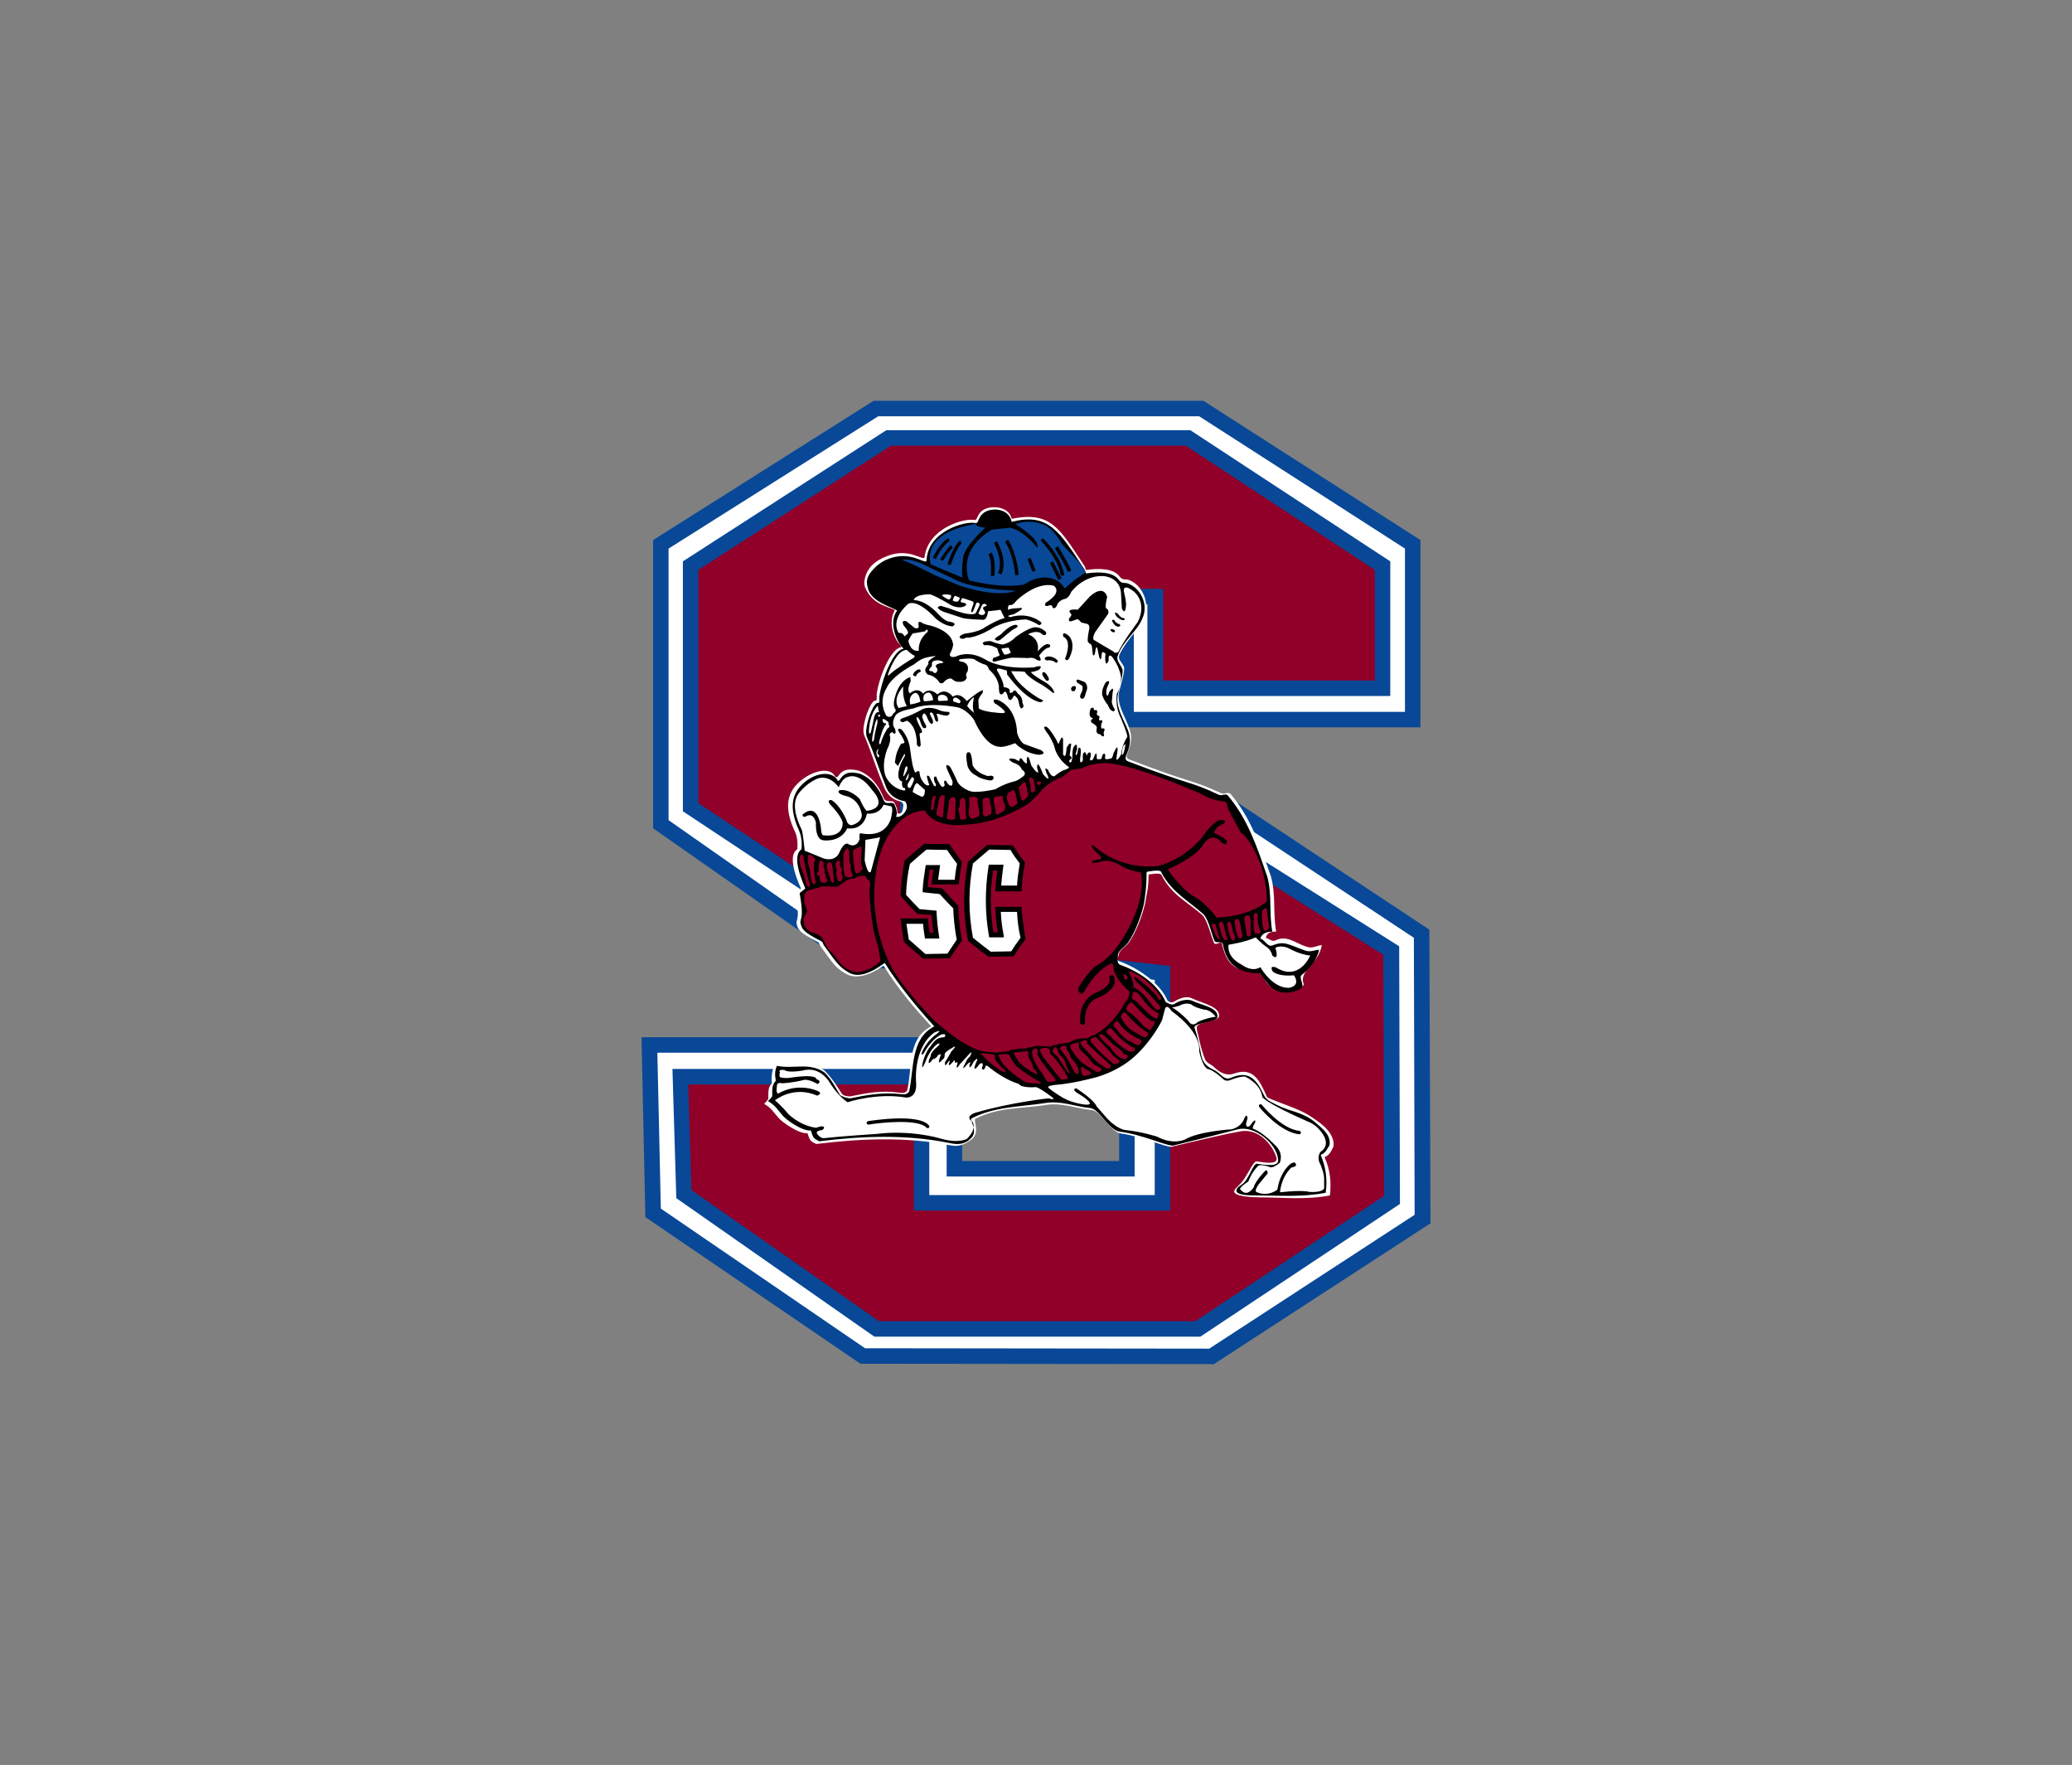 <?xml version="1.0" encoding="UTF-8"?>
<svg id="Layer_1" data-name="Layer 1" xmlns="http://www.w3.org/2000/svg" viewBox="0 0 1280 1090">
  <rect x="0" y="0" width="1280" height="1090" fill="#808080" stroke="none"/>
  <polygon points="531.527 842.226 749.907 842.465 883.706 755.495 882.989 574.149 762.809 494.586 560.915 477.145 560.915 361.504 690.891 361.504 690.891 449.19 877.494 449.19 877.494 333.549 743.456 247.535 539.65 247.535 403.462 333.549 403.462 511.55 525.076 596.608 691.369 608.316 691.369 717.028 594.365 717.028 594.365 640.571 396.294 640.571 398.683 751.672 531.527 842.226" style="fill: #084897; stroke-width: 0px;"/>
  <path d="M528.421,587.29l-115.402-80.757v-167.727l129.499-81.713h198.31l127.109,81.713v100.827h-167.488v-66.422h8.363v56.626h150.046v-83.147l-123.525-80.996h-187.797l-125.676,80.996v154.347l127.587,84.58,62.838,7.407-83.864-5.734ZM873.432,579.167l-114.924-75.979-192.814-16.247v7.168l184.452,18.159,114.207,72.156.478,159.126-123.287,81.952h-201.416l-122.331-85.536-2.389-79.802h158.648v77.89h139.295v-132.844l-12.424-1.434v122.809h-116.119v-76.457h-178.718l2.15,96.288,126.154,86.253,212.645.239,126.87-82.669-.478-171.072Z" style="fill: #fff; stroke-width: 0px;"/>
  <polygon points="542.995 815.944 738.438 815.944 855.035 738.531 854.557 589.679 745.845 520.868 555.898 502.949 558.048 363.654 718.607 363.654 718.607 420.28 849.3 420.28 849.3 351.947 732.465 275.251 550.402 275.251 431.416 351.947 431.416 496.02 553.747 577.255 722.908 596.608 722.908 747.61 564.499 747.61 564.499 669.72 425.204 669.72 427.116 734.947 542.995 815.944" style="fill: #900028; stroke-width: 0px;"/>
  <path d="M537.261,350.752c2.389-3.106,5.973-5.495,10.991-7.407,14.097-5.495,22.698,4.062,22.937.478,2.389-17.681,24.132-23.893,30.822-22.698,2.389.478.956-5.973,9.318-7.646,5.495-.956,12.424.956,13.619,6.929,24.132-4.779,29.388,5.495,45.157,29.388.717,1.195.239,2.389,1.434,2.15,6.451-.956,16.247-1.195,20.07,4.062,1.911,2.628,3.584,1.434,5.734,2.15,8.601,3.106,12.902,14.575,9.796,22.22-3.345,8.601-11.23,14.575-15.53,23.893-1.434,3.106,1.673,4.779,2.867,7.885,0,5.256-2.15,10.752-3.345,16.008-.956,7.407,3.823,14.097,6.451,21.503,4.301,11.469-5.018,17.442,0,19.353,40.379,15.53,38.228,12.185,56.626,20.787,2.15.956,3.584-.717,5.734.239,12.902,15.052,18.636,32.733,25.087,50.892,3.345,11.707,1.195,22.459,3.345,34.406-3.345,0-5.495.478-6.451,3.823,3.345,1.195,3.823,2.628,6.451,1.434,7.407-3.584,13.38,3.345,20.787,4.54,3.345,0,5.256-1.434,7.407-1.434-2.15,12.185-14.336,15.769-11.23,23.893.956,2.15-8.84,5.495-14.813,4.062-3.823-.956-6.69-3.106-8.363-5.256-1.673-2.389-2.389-5.018-5.734-5.734-9.318-1.673-17.92-.956-21.503-17.681-.478-2.389-4.062,1.434-5.018-.717-2.15-5.256-3.584-12.663-6.929-16.964-9.796-8.601-19.114-12.424-25.565-25.087-.717-1.434-7.885-.239-7.885,0,0,9.079-1.195,11.469-2.15,17.92-2.15,8.601-5.495,17.203-9.796,23.654-1.911,2.867-5.495,4.301-6.451,7.407,0,2.15-2.15,3.345,0,4.301,11.946,4.301,25.087,13.38,29.866,23.893.717,1.673,3.106,1.911,4.301,1.195,3.345-2.15,7.885-3.584,10.752-2.15,6.451,3.106,18.159,5.256,16.964,11.469-1.195,3.106-12.663,3.106-13.619,6.212-.239,2.15.717,4.301,1.195,6.929.956,4.301,2.15,9.079,3.823,13.141.956,2.389,3.823,3.106,5.495,4.779,3.584,3.345,7.646,5.734,12.424,4.062,11.946-4.301,16.008,4.54,20.309,14.336.478,1.195,11.469,4.54,20.07,8.363,5.973,2.628,9.796,5.734,12.185,7.407,4.301,3.106,9.796,8.601,8.84,15.052-1.195,2.15-2.15,5.256-5.495,6.451,3.345,7.407,4.301,15.052,3.345,23.654-15.052,2.867-28.91,1.195-43.007,1.195-4.301,0-17.681-.478-16.008-4.301,1.195-2.389,3.106-2.867,5.734-6.69,2.867-4.062,6.212-11.469,7.885-11.23,5.495.717,14.097,2.389,12.185-2.867-2.867-8.363-11.23-17.442-21.742-15.769-8.363,1.434-24.848,5.256-42.768,9.557-3.106.717-17.442-6.212-31.299-8.123-6.69-.956-12.663-14.336-18.397-14.575-9.079-.717-18.636-5.018-29.388-2.867-15.052,2.15-28.193,1.195-42.29,8.363-1.434.717,3.584,8.84-2.867,13.141-5.256,3.584-7.885,4.062-13.141,3.106-26.999-5.256-55.192-4.062-82.191-.717-4.54-1.911-4.062-3.106-5.495-6.69-5.018.717-16.008-6.929-18.159-9.796-2.628-2.867-3.823-5.495-8.601-8.363.956-.956,2.628-2.389,2.628-3.584,0-4.062-.239-6.451,2.15-9.079v-.478c-.478-3.106.239-7.885,1.673-11.469,10.752,2.15,21.026-2.389,30.822,4.062,4.301,4.301,7.407,9.079,10.752,14.336.956,1.195,2.867,1.673,5.018,1.673,10.752-2.15,19.114-3.823,29.866-2.389,2.15.239,4.54.717,5.495-1.434,3.345-13.858-.239-31.777,14.813-39.423-10.035-10.991-20.787-23.415-29.388-37.512-8.84,6.212-17.681,8.84-24.132,4.54-5.973-3.345-8.123-7.407-14.813-16.486-.717-.956-.717-2.15-1.673-2.628-11.23-5.734-11.707-7.407-12.663-9.557-1.911-5.734,2.389-.956-1.195-20.07-.239-.956,3.823-2.628,3.345-3.584-9.796-21.981-2.15-23.415-2.15-24.371.239-3.823,0-7.885-1.911-11.469-5.018-11.23-5.734-20.787,1.673-28.432,7.885-8.123,20.07-11.23,23.415-5.018.239.717,1.434.956,1.911.239,3.345-5.495,8.601-4.54,12.902-3.584,7.646,3.106,12.185,9.079,15.53,17.203,1.195,2.867,5.256.478,6.451,2.628s2.15,4.779,1.673,6.451c3.345.956,3.345-1.673,3.823-4.54.239-.956-.717-2.628-1.673-2.628-5.495-1.195-8.84-5.018-10.513-9.557-5.734-13.858-7.168-20.07-11.946-31.299-.717-1.673-.478-3.823-.478-4.54.717-7.168,5.018-17.92,7.646-16.964.717.239.478-3.345.478-3.823,1.195-9.796,8.362-28.193,15.052-29.149.478,0-.239-1.195-.717-1.673-3.823-3.823-7.407-13.858-3.106-21.265-3.584-2.15-13.858-3.106-18.397-14.097-1.195-2.867,0-8.123,2.867-11.946" style="fill: #fff; stroke-width: 0px;"/>
  <path d="M614.06,314.691c-.682.027-1.359.1-2.016.219-8.363,1.673-6.925,8.602-9.314,8.124-6.69-1.434-29.39,5.016-30.346,22.936,0,3.584-9.077-6.208-23.174-.952-4.779,1.673-8.84,5.014-11.946,9.314-2.628,3.823-1.674,7.17-.719,10.276,3.106,7.407,14.098,10.272,17.682,12.422-5.495,7.407-.477,18.879,3.346,22.941.239.239.954.714.476.714-6.451.956-13.617,19.832-14.812,29.627,0,.478.236,4.061-.481,3.822-2.628-1.195-6.927,9.557-7.644,16.725,0,.717-.241,2.868.476,4.541,5.018,11.23,6.451,17.203,11.946,31.061,1.911,4.54,5.976,7.407,11.232,8.363.956,0,1.672,2.866,1.433,3.822-.239,2.628-3.586,6.691-6.692,5.735,1.195-2.15.004-5.493-.952-7.644-1.195-2.15-5.259.716-6.454-2.151-3.345-8.123-7.405-13.619-14.812-16.725-4.301-.956-9.082-1.911-12.427,3.584-.478.717-1.194,1.193-1.433.476-3.345-6.212-14.572-5.015-22.217,2.87-7.407,7.407-6.693,16.723-1.675,27.952,1.673,3.823,1.914,7.648,1.675,11.47,0,.956-7.411,2.388,2.147,24.132.478.956-3.58,2.628-3.341,3.584,3.345,18.875-.959,14.333.952,19.828.956,2.15,1.436,4.062,12.427,9.557.956.478.954,1.676,1.671,2.632,6.451,8.84,8.839,12.899,14.574,16.244,6.212,4.301,14.339.72,22.941-5.492,8.363,13.619,20.545,28.189,30.58,39.179-14.813,7.646-12.424,26.284-15.53,40.142-1.195,2.15-3.342,1.91-5.492,1.671-10.752-1.195-20.31.482-30.822,2.632-2.15,0-5.498-1.196-6.454-2.151-3.106-5.256-5.256-9.559-9.557-13.86-9.557-6.451-18.872-1.91-29.386-4.06-1.434,3.584-1.196,5.732-.719,8.838v.481c-2.389,2.628-2.151,5.015-2.151,9.076,0,.956-1.672,2.39-2.627,3.346,4.779,2.867,5.972,5.495,8.6,8.363,2.15,3.106,12.902,10.512,17.92,9.795,1.195,3.584.959,4.78,5.259,6.692,26.76-3.345,53.281-4.3,79.802.957,5.256,1.195,9.792,1.432,14.093-3.108,1.826-1.928,1.815-4.228,1.339-6.309-.23,1.779-1.218,4.148-4.205,7.028,0,0-5.494,3.103-16.963-.481,0,0-17.683-5.255-38.709-2.627,0,0-22.218,1.433-32.731,2.627,0,0-1.672.239-3.822-2.389,0,0-2.152-2.149,2.865-2.627,0,0,1.195-.716,1.195-1.433,0,0,.239-1.911-4.779,0,0,0-8.6-.478-17.201-8.363,0,0-3.106-4.061-8.363-8.6,0,0,11.47-9.321,26.043-2.87,0,0,4.297-1.431-.243-3.103,0,0-11.707-5.259-23.893,1.909,0,0-1.431-.479-.714-4.541,0,0-.242-2.864,3.103-1.909,0,0,5.257-.001,14.098-2.151,0,0,3.108-.24,7.886,2.627,0,0,3.343-1.431-.719-3.103,0,0,.717-3.347-16.725-.719,0,0-3.585.48-5.735-.476,0,0-.717-.481,0-2.87,0,0-1.67-2.149,2.87-1.433,0,0,1.67,1.911,11.466.238,0,0,10.039-3.584,16.968,8.363,0,0,5.014,7.888,10.509,11.232,0,0,17.923-5.976,36.083-2.87,0,0,6.928.72,6.211-9.076,0,0-2.152-21.265,11.228-31.061,0,0,5.737-2.631,1.675.714,0,0-6.69,4.3-9.557,12.184,0,0-.003,2.154,1.909-.952,0,0,3.825-7.407,10.276-10.752,0,0,4.059-.958,1.909,1.671,0,0-2.389.002-3.584.719,0,0-1.909.237-5.255,5.255,0,0-2.629,2.627-4.541,9.795,0,0-1.431,6.453,1.675-.476,0,0,2.147-6.69,6.925-10.752,0,0,3.346-2.149.957.957,0,0-3.585,2.626-4.541,5.255,0,0,.004,1.432-.952,2.865,0,0-1.676,5.256,2.147,0,0,0,2.391-.478,3.108-2.389,0,0,2.866-2.149,1.433.957,0,0-2.39,6.215,1.433,1.675,0,0,1.437-.48,1.437-3.108,0,0-.719-1.194,4.06-3.822,0,0,5.256-3.587,0,1.909,0,0-2.149,4.065-3.822,6.454,0,0-.719,4.3,1.671.238,0,0,1.912-2.389.957,0,0,0-1.672,4.063,2.151-.238,0,0,1.434-2.149,1.195-.238,0,0,.24,1.432.957.476,0,0,1.193-.718.476,1.433,0,0-1.196,4.302,1.671-.238l5.259-5.735s3.585-4.3.957.957c0,0-1.673,1.193-2.151,2.865,0,0-5.016,8.605.957,1.437,0,0,2.624-2.153.952.714,0,0-.474,4.543,2.632-1.909,0,0,3.822-4.303,1.433.714,0,0-2.867,6.691,1.195,2.151,0,0,1.193-2.626,2.865-1.671,0,0,.48.955-.476,2.627,0,0,.479,2.868,2.151-.238,0,0-.482-2.87,3.341.714,0,0,9.083,7.169,16.968,9.319,0,0,1.192.955,1.909,1.433,0,0,3.583,1.196,8.6.719,0,0,1.198-.716,9.8,5.735,0,0,4.298,2.867-1.675,1.195,0,0-22.695,2.387-44.916,8.838,0,0-6.676,1.936-2.613,5.166-.28-.821-.383-1.4-.019-1.582,13.619-7.168,29.388-7.169,44.202-9.319,10.752-2.15,20.312,2.153,29.151,2.87,5.734.478,11.468,13.618,18.157,14.574,13.858,1.673,30.105,9.317,33.211,8.6,17.681-4.301,31.775-7.883,39.898-10.033,10.274-2.628,23.893,8.838,24.848,18.395.956,5.256-7.885,3.582-13.141,2.865-1.673-.239-3.821,5.738-6.449,9.8-2.389,3.823-5.018,3.584-5.973,5.973-1.673,3.823,8.122,3.822,12.422,3.822,13.858,0,27.718,1.192,42.531-1.675,1.195-8.601-.002-16.005-3.108-23.412,3.106-.956,4.303-4.301,5.497-5.973.956-6.451-4.543-10.276-8.605-13.86-7.407-6.451-15.768-6.93-22.936-10.514-3.106-1.673-7.166-2.866-8.838-6.211-4.54-9.557-9.078-16.007-20.547-10.99-4.301,1.911-6.692-3.106-10.276-4.779-4.062-1.911-7.169-4.062-8.124-9.557-1.195-6.212-2.148-10.753-4.06-16.487-1.195-3.106,13.142-3.343,14.098-6.449.956-6.212-9.56-7.408-16.011-10.514-3.106-.956-7.408.001-10.514,2.151-2.15,1.195-4.299-.957-5.255-.957-5.256-11.707-16.964-19.116-28.671-23.417-1.911-1.195-.957-4.299-.957-6.449,1.195-3.106,4.543-4.539,6.454-7.406,4.301-6.451,7.407-14.815,9.557-23.417.956-6.451,1.671-10.749,1.671-19.828,0-.239,8.122-1.676,8.838-.243,6.212,12.424,16.968,17.923,26.526,26.526,3.345,4.301,4.299,10.75,6.449,16.006.956,2.15,4.299.001,5.255,2.151,2.15,11.707,8.602,17.919,22.46,18.157,1.673,0,5.735,10.514,14.098,11.708,6.929.956,13.382-2.627,12.665-3.822,0-2.867-2.153-5.496-.481-6.93,4.301-3.345,9.318-8.601,10.752-15.53-2.15,0-5.494,1.671-8.6.476-10.752-3.823-12.902-6.209-20.309-3.103-3.106.956-4.3-3.347-7.406-4.303.956-3.345,4.3-4.303,7.406-4.303-2.15-11.707-.002-22.218-3.108-33.925-6.212-17.92-11.944-35.6-24.607-50.414-2.15-.956-3.347.718-5.497-.238-18.159-8.601-16.009-5.26-55.909-20.552-5.018-1.911,4.301-7.646,0-19.114-2.867-7.168-7.405-13.854-6.449-21.261.956-5.495,3.108-10.755,3.108-16.011-.956-3.345-4.064-5.494-3.108-8.6,3.106-9.557,12.424-15.291,15.53-23.893,3.345-7.407-.718-17.922-9.319-21.027-2.15-.717-3.581.482-5.492-2.147-3.584-5.256-13.144-5.02-19.595-4.065-1.195.239-.716-.957-1.433-2.151-15.53-23.654-22.46-35.595-45.157-29.622-1.045-5.645-6.115-7.816-10.887-7.63l-.002-.001ZM600.116,692.315c.353,1.037.961,2.482,1.321,4.055.285-2.206-.621-3.486-.621-3.486-.321-.2-.459-.378-.7-.569h0ZM681.332,355.762s11.232.235,11.232,11.704l.476,8.363s2.149,5.018,2.627-2.389c0,0,.001-2.867-1.433-8.363,0,0-.718-5.253,6.211.243,0,0,8.601,6.447,2.389,18.871,0,0-9.318,12.427-11.946,18.4,0,0-2.147,1.435-3.103-.238l-11.708-6.93s-1.913-.477.476-5.016l8.124-11.47s.478-2.63-1.195-3.108c0,0-1.192-.239.481-7.168,0,0-1.673-8.122-10.514-.476l-7.649,8.363s-7.643-.956-4.298,2.389c0,0,1.194.715-.957,2.865,0,0-1.193,2.87,1.913,1.675l2.627-.957s.476-.954,2.865,1.913l2.87.714s3.103.003,1.909,4.065c0,0-1.432,6.928-.476,7.406l.957.957s1.194,0,1.433,2.389l.476,4.536s.955,1.196,1.433-1.671c0,0,.719-7.169,1.913.238,0,0,1.435,8.363,2.151,1.195,0,0-.242-2.629,1.909-.957,0,0,.721-.239.243,2.389,0,0-.243,7.647,2.147,2.151,0,0-.477-3.343.957-2.865,0,0,.477-.719,2.627,2.865,0,0,3.109,4.542,4.065,10.276,0,0,.24,5.018-2.627,10.514,0,0-1.198,7.403,2.147,14.093,0,0,4.78,10.993,4.303,12.427,0,0-3.105,4.301-3.822,10.752,0,0-3.822,7.166-2.627.476,0,0,1.911-10.036-2.151-.957,0,0-.479,3.586-2.151,3.108,0,0-3.821,1.435-2.865-1.433,0,0-.002-3.587-1.913-.481,0,0,.002,2.868-1.671,2.151,0,0-1.914.957-1.675-1.433,0,0,.242-5.016-1.909.719,0,0-1.195,2.863-2.389.952,0,0,1.433-3.342.238-4.298,0,0-1.435-.477-2.151,2.151,0,0-.717-4.541-2.389-.957v3.822s-1.909,3.106-1.671-1.195c0,0,1.432-7.648-.719-6.692,0,0-.479-.239-.957,3.584,0,0-2.149,3.346-.238-2.627,0,0,.476-5.255-1.913-1.671,0,0-.952.716-.952,6.211,0,0-.241,5.019-1.913,3.108,0,0-.477-.72.957-1.675s-.719-2.151-.719-2.151l.957-6.925s-.476-2.154-2.865,2.147c0,0-.24,7.649-2.151,4.065v-9.081s-.239-4.059-2.389,1.675c0,0-.242,2.386-1.675-1.437,0,0-3.823-6.686-5.973-8.12,0,0-4.301-1.912,1.195,5.016,0,0,2.867,4.538,3.584,7.644,0,0,1.198,6.69,8.605,11.946,0,0,1.671.718-3.108,2.151,0,0-1.913.717-5.497,3.584,0,0-1.909,1.196-4.06-3.822,0,0-3.108-3.106-.719,2.389,0,0,3.345,6.689-2.389.238,0,0-3.823-10.752-3.584-3.584,0,0,1.915,4.538-.952,1.671,0,0-2.392-2.626-2.87-4.06,0,0-2.149-8.84-2.627-2.389,0,0,.954,3.582-1.913.476,0,0-2.149-3.82-2.627-.714,0,0,.24,1.193-2.627-.719,0,0-7.167-1.433-1.433,2.151,0,0,4.776,1.196,5.492,4.303,0,0,4.541,2.388-.238,5.016,0,0-1.909,1.911-5.492,2.627,0,0-5.018,1.196-10.514,4.541,0,0-12.187,2.868-16.249.957,0,0-4.302-1.437-6.93-5.021,0,0-3.583-8.122-5.016-10.033,0,0-3.343-2.63-1.671,1.671l3.346,7.411s.713,4.776-2.632,1.909l-1.433-2.151s-1.909-.713-.714,2.632c0,0-.959,2.863-2.87-.243l-1.909-3.341s-.241-3.107-1.913-.957c0,0,0,2.866,1.195,3.822,0,0,.478,2.389-1.195,1.195l-2.865-5.735s-2.39-2.149-.957,2.151l.957,3.108s-.959.954-2.87-.719c0,0-2.864-2.869-3.103-6.692,0,0-.001-2.387-2.151-.476,0,0-.72,1.196-1.675-2.627,0,0-.713-1.198-2.147-12.427,0,0-.72-6.448-5.259-11.466,0,0-4.059-1.674-.714,2.865,0,0,1.911,2.392,2.627,5.259,0,0,.001.475-1.433.714,0,0-.72-.955-2.87,4.541,0,0-.954,1.673-1.671,7.168l1.909,2.151,3.827-7.168s1.194-.957.238,1.433c0,0-2.868,4.542-3.346,7.886,0,0-1.909,6.45,1.913,7.406,0,0-.719,4.299,1.671,4.06,0,0,.955,1.911-.957,1.433,0,0-6.209-.716-10.271-7.406,0,0-4.063-5.734.238-17.92,0,0,2.865-5.255,1.671-8.6,0,0-.718-.957,1.433-2.151l.957.957s2.152.954.719-3.108c0,0-2.629-2.626.238-7.644,0,0,.48-3.106,11.47-4.779,0,0,7.405-4.064,26.758-.719,0,0,5.496.719,10.514,7.886,0,0,6.452,16.009,15.292,16.487,0,0,2.148.955,10.033-2.151,0,0,5.971,6.451,14.812,7.168,0,0,5.256-.237,1.195-2.865l-10.509-3.827s-2.63-1.191-4.303-6.925c0,0,.239-15.291-11.946-20.309,0,0-4.064-1.198-1.913,2.147,0,0,2.39.958,5.735,4.303,0,0,2.153,2.148-1.909,1.671,0,0-10.516-.476-13.622-2.865l-.238-5.255s.716-2.152,2.627-4.303l.238-1.671s-1.43-.004-5.73,3.341l-4.303,3.346s-4.3-5.972-8.6-2.627c0,0-4.301-6.211-9.557-1.433,0,0-4.781-5.02-8.843-.481,0,0-2.863-4.539-8.12-.238,0,0-2.391-1.194.476-7.406l-.238-2.627s-6.69,1.431-9.557,12.66c0,0-1.674,5.021.476,7.411,0,0,.479,1.434-1.433,2.389l-.476.952s-1.195,2.152-3.584.719c0,0-5.974-8.123.238-17.92,0,0,2.15-6.213,16.725-14.098,0,0,3.823-3.343,7.168-4.06,0,0,4.778-1.196,6.211-.957,0,0-5.735,2.629-4.541,4.541l-.714,1.433c-3.106,3.345.476,5.497.476,5.497,4.062.478,6.692,4.298,6.692,4.298.478,1.673,2.627.719,2.627.719,2.628-3.345,5.016-2.627,5.016-2.627,3.345,2.628,4.06,1.909,4.06,1.909,5.018.717,5.497-2.627,5.497-2.627-1.195-1.911.476-3.584.476-3.584,1.434-5.018-2.865-5.973-2.865-5.973-4.301-.717-1.671-1.671-1.671-1.671,8.601-1.195,9.314.476,9.314.476,3.106,1.911,5.259,2.627,5.259,2.627,2.628.239,3.103,3.108,3.103,3.108,7.168,6.451,6.216,11.946,6.216,11.946.239,5.973,2.865,2.627,2.865,2.627,1.673-2.628,2.627,2.389,2.627,2.389.956,3.823,2.87.957,2.87.957.717-1.673,1.433-1.675,1.433-1.675l1.671,1.675.719,1.909c.717,4.54,1.671,4.303,1.671,4.303,2.389-.478.719-3.346.719-3.346,0-4.301-2.87-5.735-2.87-5.735-2.15-3.823-3.103-.952-3.103-.952,0,0-2.391,1.432-1.913-.719.239-2.15-3.822-2.389-3.822-2.389.478-2.867-3.584-9.557-3.584-9.557-2.389-3.584,4.303-.957,4.303-.957,1.911-.478,1.433,2.627,1.433,2.627,12.663,16.964,20.547,17.206,20.547,17.206,4.062-.717-.476-2.151-.476-2.151-13.38-8.123-16.011-14.574-16.011-14.574-2.389-3.106-.957-2.389-.957-2.389,9.557,0,8.124.714,8.124.714.956,1.911,6.211,5.497,8.6,6.692s6.216,4.06,6.216,4.06c4.779,4.301,2.627.243,2.627.243-1.911-3.584-6.454-5.735-6.454-5.735-7.646-4.54-7.406-5.497-7.406-5.497,2.867-.239,5.016-1.433,5.016-1.433,3.584-3.823-3.103-1.433-3.103-1.433-21.503,1.434-30.346-5.016-30.346-5.016-10.513-5.973-17.92-1.675-17.92-1.675-4.062,1.195-3.822-1.433-3.822-1.433,2.867-5.495,1.913-6.93,1.913-6.93-1.434-7.885-13.86-10.752-13.86-10.752-3.584-.717-4.779-1.433-4.779-1.433-3.106-2.389-2.627.719-2.627.719.956,3.584-2.389,2.147-2.389,2.147l-5.016-4.06c-3.823-1.195-1.675,2.627-1.675,2.627,3.823,4.301,2.389,5.016,2.389,5.016l-1.909,1.675s-.956-2.629-3.584-2.151c0,0-5.737-7.408,5.492-17.682,0,0,4.78-4.776,17.444,8.843,0,0,5.019,4.54,10.276,4.779,0,0,3.82-1.914-1.675-2.87,0,0-2.386.242-6.687-4.298,0,0-7.407-8.842-15.53-9.081,0,0-.001-3.345,9.795-3.584,0,0,1.909.001,13.617,6.93,0,0,4.779,2.388,8.363.238,0,0,2.389-1.673-2.389-2.151,0,0-1.196-.715.238-1.671,0,0-.955-1.675,2.151-.481l4.303,1.437s1.672.236.238,3.103l-.957,2.87s.481,2.387,1.675-.719l1.671-4.303s2.865-.716,1.671,2.151l-2.147,4.303s-2.153,2.625-16.011-2.87l-5.492-1.671s-5.018.478,1.433,3.584l12.422,4.06s3.344.718,12.184.957c0,0,2.391.48,3.108-5.255l6.449-.719s1.435-.956,1.913,1.195l1.913,3.822s-2.87.001-12.427,5.735c0,0-2.865,2.627-12.422,3.822,0,0-5.498,1.913-1.675,3.108,0,0,1.676.237,2.632-.719,0,0,4.537.957,15.05-5.016,0,0,6.932-5.494,21.984-6.211,0,0,3.58.717,8.12,3.584,0,0,3.346-.954-.238-2.865,0,0-6.926-5.257-17.439-2.151,0,0-3.347-.477.476-1.433,0,0,1.435,0,3.108-1.195,0,0,6.928-3.826,1.433-2.87,0,0-5.498,0-6.454,1.195,0,0-.714-3.82,1.675-3.103,0,0,1.195.236,3.584-2.87,0,0,12.184-11.944,22.936-9.076,0,0,5.974,3.819-5.016,10.509,0,0-1.672,3.109,2.151,1.675,0,0,1.908-.957,2.147,1.433,0,0,1.913,1.435,3.108-2.627,0,0,1.673-2.392,4.541-2.87,0,0,2.388-.475,3.822-4.298,0,0,7.405-10.273,19.59-9.795l-0-.001ZM584.459,367.102c.75.022,1.723.125,2.977.364,0,0,.717,1.675-1.195,2.87,0,0-2.63-.955-4.303-2.627,0,0,.269-.674,2.52-.607h0ZM590.064,367.947l2.865,1.195s-.238,1.911-1.433,2.389c0,0-2.387.237-2.865-.719,0,0,.477-2.626,1.433-2.865h0ZM607.773,372.963c.568-.119,1.283.001,1.881.957,0,0-.474.479-2.147.957l-.243,1.195s2.151,2.148.957,3.103c0,0-1.194,1.673-3.822-.238l2.389-5.497s.417-.356.985-.476h0ZM689.181,378.306c-.739-.101-.201,1.106-.201,1.106.956,2.389,4.298,3.584,4.298,3.584,2.628,0,1.195-1.195,1.195-1.195l-1.433-.238c-1.433-.956-2.627-2.627-2.627-2.627-.597-.418-.986-.596-1.232-.63h0ZM688.023,382.758c-2.628-.239.719,3.346.719,3.346.478.717,2.147.957,2.147.957,2.389-.478.481-1.675.481-1.675-1.434-.239-2.389-1.433-2.389-1.433-.478-.956-.957-1.195-.957-1.195ZM627.336,385.866c-3.345.239-7.644,4.541-7.644,4.541l-1.433,1.433c-5.256,3.106-3.346,3.346-3.346,3.346,1.911,1.195,3.584-.481,3.584-.481l4.298-3.584c3.345-2.867,5.021-3.346,5.021-3.346,2.15-1.673-.481-1.909-.481-1.909h0ZM639.273,387.383c-4.436.457-11.937,6.127-11.937,6.127-3.584,3.823-7.882,4.541-7.882,4.541-2.15,0-7.649-2.151-7.649-2.151-7.646.239-3.584,2.627-3.584,2.627,3.823-.717,7.886,1.913,7.886,1.913.239,1.673,1.433,4.06,1.433,4.06,0,.478-.957.719-.957.719-1.195.717-2.865.957-2.865.957-1.673,3.106.957,2.389.957,2.389,0,0,9.315-2.389,10.271-2.389,5.973,0,10.038.238,10.038.238,3.584-.717,5.255.957,5.255.957,4.779,2.389,1.671-2.389,1.671-2.389,3.584-5.018,6.212-5.256,5.973-4.779,2.628-2.628-1.195-2.389-1.195-2.389-2.389.478-5.73,4.541-5.73,4.541,1.673-6.929-4.065-9.8-4.065-9.8-1.911-.717-1.671-.952-1.671-.952,6.69-3.106,8.6.238,8.6.238,3.106,1.434,2.389-1.433,2.389-1.433-2.867-2.867-5.255-2.87-5.255-2.87-.478-.179-1.051-.219-1.685-.154h0ZM686.222,388.554c-.739.269.607,1.61.607,1.61.956.478,1.671.243,1.671.243.956-1.195-.714-1.675-.714-1.675-.836-.239-1.317-.267-1.563-.177ZM572.796,388.848c.397.198.303,1.316.303,1.316-6.451,5.256-5.497,11.708-5.497,11.708-5.495.956-6.449-6.211-6.449-6.211,2.867-5.734,3.346-4.541,3.346-4.541l6.925-1.195c.717-.986,1.134-1.197,1.372-1.078h0ZM657.577,391.168c-1.532-.091-.616,2.105-.616,2.105,5.734,2.628.957,13.617.957,13.617,1.434,2.15,2.627-.476,2.627-.476,3.823-7.646.957-11.946.957-11.946-.717-1.911-3.108-3.108-3.108-3.108-.329-.119-.598-.178-.817-.191h0ZM623.035,399.964l1.433,3.103c-2.867,1.673-4.065.956-4.065,1.195l-.952-1.671c-1.434-2.389-.243-2.151-.243-2.151l3.827-.476ZM560.195,401.397s1.672,1.67,3.822,3.103c0,0,3.107.72-1.433,2.87,0,0-9.079,5.496-13.141,9.319,0,0-.718.956-.957,0,0,0,5.018-15.531,11.708-15.292ZM647.164,405.456c-3.584.956-.719,2.389-.719,2.389,4.301-.478,5.735,1.433,5.735,1.433,1.673.239,1.195-1.433,1.195-1.433-2.867-2.867-6.211-2.389-6.211-2.389h0ZM578.624,407.794c2.285-.202,4.032,1.008,4.032,1.008,0,.956-1.195.719-1.195.719-4.779.717-3.109,2.626-2.87,2.865.956.956.243,2.389.243,2.389-1.195,2.15-2.87-.238-2.87-.238-2.389.239-1.909-1.195-1.909-1.195,1.434-1.673,1.671-2.151,1.671-2.151-.239-2.389.476-2.627.476-2.627.836-.478,1.66-.703,2.422-.77h0ZM567.242,413.459c-.776.239-1.549.84-1.549.84-3.823,3.584.238,3.341.238,3.341,0-1.673,2.865-2.865,2.865-2.865,0-1.434-.777-1.555-1.554-1.316h0ZM644.805,415.102c-.508-.03-.747.392-.747.392-.956.956,1.675,4.06,1.675,4.06.717,1.434,1.909.719,1.909.719.956-.717-.476-2.87-.476-2.87-1.075-1.792-1.853-2.271-2.361-2.301h0ZM665.426,419.75c-.907.235-.103,1.717-.103,1.717l3.346,2.147c.478,2.15-.481,3.827-.481,3.827-2.389,4.301.481,4.06.481,4.06,1.434.239,2.151-3.822,2.151-3.822,2.15-4.301-.719-6.454-.719-6.454l-3.108-1.195c-.776-.299-1.266-.358-1.568-.28ZM684.834,420.651c-.618-.117-1.829.817-1.829.817-3.584,6.212-1.675,8.838-1.675,8.838,1.195,3.106,2.87,4.779,2.87,4.779l1.433,2.865c2.867,2.867,3.108.243,3.108.243-1.673-2.389-1.913-4.541-1.913-4.541l.476-5.735c1.434-5.495-2.147-.476-2.147-.476-.956,4.062-1.675,1.195-1.675,1.195-.478-3.345,1.433-6.216,1.433-6.216.448-1.254.292-1.699-.079-1.769v0ZM663.891,423.614c-3.345.478-1.913,2.87-1.913,2.87.478.717,1.913.238,1.913.238,1.673-2.628,0-3.108,0-3.108h0ZM558.044,423.856s-.955,6.928,2.151,12.184l-5.016,1.195s-4.542-4.778,2.865-13.379ZM573.574,427.678s2.392,0,2.87,4.779c0,0-4.779.954-5.735.476,0,0-1.674-4.538,2.865-5.255h0ZM565.636,427.902c.773.09,2.384.852,2.921,5.511,0,0-2.866,1.193-6.211,1.671,0,0-1.674-5.256,2.865-7.168,0,0,.167-.044.425-.014v0ZM582.417,429.111s3.342.239,3.103,3.584l-5.735.238s-1.908-4.061,2.632-3.822ZM601.769,430.544s-1.673,5.733,0,9.795c0,0-3.108-2.625-4.303-4.298,0,0,1.435-4.064,4.303-5.497ZM590.537,430.782s4.78,2.15,1.913,3.584l-3.584-1.195s-.719-2.389,1.671-2.389ZM542.276,435.803l.719,4.06s-2.39-1.195-3.346,4.779c0,0-.242,1.671-1.675,7.644,0,0-.956,1.673-1.195,0,0,0-.237-10.509,5.497-16.482h0ZM674.67,437.086c-.508.149-.985.625-.985.625-1.673,5.018.719,5.497.719,5.497.239.478,1.433.24.238.957-1.195.717-.481,1.909-.481,1.909l2.389,1.675c1.434,1.195.957,2.147.957,2.147-.956,3.823,2.151,3.584,2.151,3.584,2.389,2.867,2.389.243,2.389.243-.717-.956.238-2.632.238-2.632.478-1.673-1.195-1.195-1.195-1.195-1.434.478-.714-2.865-.714-2.865,1.434-2.15-.243-2.389-.243-2.389-1.195,1.195-1.195-.719-1.195-.719.956-1.673-.476-1.909-.476-1.909-.717-.239-.957-.957-.957-.957.956-2.389-.476-2.627-.476-2.627-.478.478-1.195,0-1.195,0-.119-1.314-.659-1.493-1.167-1.344h0ZM572.318,437.264c-1.852.269-2.804.929-2.804.929-7.646,4.301-12.427,5.492-12.427,5.492-2.628,1.673.719,2.389.719,2.389,1.434-.717,2.627-.957,2.627-.957,6.451,3.823,5.973,14.816,5.973,14.816,1.911,2.867,2.389,0,2.389,0l-.476-4.541c-.717-3.345.476-2.627.476-2.627,2.15-.478-.714-4.303-.714-4.303-1.673-3.345-1.913-4.779-1.913-4.779.478-2.389,2.151,1.433,2.151,1.433,1.434,4.779,2.389,4.541,2.389,4.541,2.389.478,1.195-1.909,1.195-1.909-2.389-4.062-2.151-5.259-2.151-5.259.956-4.301,2.865.238,2.865.238,1.911,5.018,3.108,4.303,3.108,4.303,1.911-.717-.719-4.779-.719-4.779-1.195-2.389,0-2.151,0-2.151,1.195-.717,2.151,2.627,2.151,2.627.956,4.062,1.913,2.87,1.913,2.87.956,0,0-3.346,0-3.346-1.195-1.673.476-1.433.476-1.433,2.15.956,5.497,1.195,5.497,1.195,3.106-1.673.714-2.389.714-2.389-3.584,0-5.255-.957-5.255-.957-3.584-1.553-6.333-1.673-8.185-1.405ZM543.47,441.295s.718.477-.238,1.433c0,0-2.151-.716.238-1.433ZM545.589,444.072c.388-.03,1.108.213,2.422,1.288,0,0,1.196.235.957,2.147,0,0,1.432,1.434-.719,2.389,0,0-2.869,4.301-4.303,9.557,0,0-1.911,1.436,0-4.298,0,0,1.436-5.495,2.87-7.168,0,0,.955-.477.238-1.433,0,0-1.674.716-1.913-2.151,0,0,.06-.301.448-.331h0ZM541.874,444.221c.146.168.223.84.163,2.333,0,0-1.673,5.969-2.151,10.509,0,0-1.673,3.349-.957-2.147l1.433-7.168s1.075-4.032,1.512-3.528v0ZM695.101,459.696c.149.06.209.475-.149,1.909,0,0-.719,5.018-1.913,4.541,0,0,.002-5.016,1.675-6.211,0,0,.238-.298.387-.238h0ZM542.751,462.323s-1.193,3.107-.476,3.346.957,1.433.957,1.433l-.719.714s-2.629-3.103.238-5.492h0ZM598.913,464.638c-.219-.118-.459-.104-.728.075,0,0-2.392-1.434-.481,8.363,0,.239,1.435,4.301,5.497,5.973,0,0,1.432,1.671,7.644,2.865,0,0,2.631.478,2.87-1.195,0,0,.955-2.388-3.346-1.433,0,0-6.929-1.435-9.557-6.692,0,0-.367-7.133-1.899-7.957h0ZM560.219,473.299c.892.32-.023,2.879-.023,2.879-3.823,7.646-1.433-.477-1.433-.238.239-1.911.957-2.627.957-2.627.209-.06.372-.06.499-.014ZM561.395,477.746c.101.123.056.765-.243,2.259,0,0-.959,2.626-1.675,1.671,0,0,1.616-4.299,1.918-3.929h0ZM526.662,479.384c2.674.098,7.191,1.573,12.268,8.74,0,0,10.512,10.515-3.346,12.665,0,0-1.191.001-4.536-7.406,0,0-6.214-6.693-12.665-5.259,0,0-2.388,1.911,4.541,3.584,0,0,7.169,1.196,9.319,10.514,0,0,1.673,5.016-5.973,7.406,0,0-2.629.242-3.346-3.103,0,0-3.824-9.321-9.319-12.427,0,0-4.064-.475.476,4.065,0,0,5.498,5.733,6.454,9.795,0,0,1.196,9.559-12.184,7.886,0,0-.956-.241-1.195-4.303,0,0-1.436-16.724-11.232-8.6,0,0-.714,1.911,1.675,1.433,0,0,4.538-3.584,6.449,3.584,0,0-.716,10.512,4.541,10.99,0,0,10.511,1.673,14.812-7.406,0,0,9.795,2.148,12.184-9.081,0,0,7.409,1.197,10.276-5.492l4.541.957s1.432.477.476,5.016c0,0-.956,15.053-19.114,11.708,0,0-1.192-.717-.714,3.584,0,0-1.676,6.21-7.411,2.865,0,0-1.911-1.194-4.779,4.541,0,0-1.671,6.93-10.033,4.541l-11.708-4.779s-1.192-11.946-1.909-13.141c0,0-7.647-13.862-2.151-21.746,0,0,4.063-6.212,11.708-9.557,0,0,6.928-3.342,13.379,5.259,0,0,2.15-5.976,5.973-6.454,0,0,.939-.437,2.543-.378h-0ZM563.304,480.004s2.626-.24.476,3.822c0,0-1.672,4.301-2.627,2.389,0,0-.955,0-.238-2.389l2.389-3.822ZM566.501,483.663c.206.01.416.133.625.401l4.298,3.822-.238,1.913s.24,1.195-1.433,2.389c0,0-4.062-1.674-5.973-3.108,0,0,1.28-5.487,2.721-5.418h0ZM543.709,517.039l-5.735,21.261s-1.672,3.11-3.822-6.925l.481-12.665s7.404-1.193,9.076-1.671h0ZM572.38,524.682l12.665.238c1.911,2.867,4.061,5.733,6.211,8.6-.717,3.106-1.194,6.455-1.433,9.8h-10.276c.239-2.389.718-4.779.957-7.168l.238-1.913h-8.838l-.238,1.433c-.717,4.54-1.436,9.32-1.675,13.86v1.433l1.433.238c3.106.239,5.975.718,9.081.957,2.628,2.867,5.495,5.971,8.363,8.838.239,6.451.957,12.906,2.151,19.357l-5.735,8.6c-4.54,0-9.077.238-13.617.238-3.584-3.106-6.931-6.214-10.276-9.081-.478-3.345-.955-6.451-1.433-9.557h10.271c.239,2.628.479,5.02.957,7.649l.238,1.433h8.843l-.238-1.913c-.717-4.54-1.198-9.315-1.437-13.855v-1.433l-10.509-.957c-2.867-2.867-5.734-5.976-8.363-8.843.239-6.451.956-12.902,2.389-19.114,3.345-2.867,6.687-5.971,10.271-8.838h0ZM611.089,524.682l13.141.238c1.673,2.867,3.58,5.495,5.73,8.363-.717,4.54-1.432,9.082-1.671,13.622h-9.795c.239-3.584.717-7.411,1.195-10.995l.238-1.909h-9.081l-.238,1.433c-2.15,14.097-2.151,28.193.238,42.051l.243,1.433h9.076l-.238-1.909c-.956-4.54-1.432-9.32-1.671-13.86h10.033c.239,5.495.957,10.993,2.151,16.011-2.15,2.867-4.063,5.734-5.735,8.363l-12.665.238c-3.823-2.867-7.406-5.733-10.99-8.6-2.867-15.291-2.867-30.585,0-45.877l10.038-8.602ZM775.705,578.917s4.062,4.304,7.168,6.216c0,0,2.391,1.672,3.108,5.016,0,0,3.823,3.581,2.389-2.87l-.476-1.909s3.584-2.388,9.557.957c0,0,5.495,3.105,11.946,3.822,0,0-6.692,16.246-21.027,7.406,0,0-4.541-1.911-2.151,2.389,0,0,3.106,3.345,13.141,2.389,0,0,4.541,5.971-2.627,7.644,0,0-9.078,1.914-18.157-12.66,0,0-4.541,3.581-11.708-1.675,0,0-9.081-4.061-7.886-12.184,0,0,10.035-1.435,16.725-4.541h0ZM733.79,619.823c.806.056,1.656.249,2.492.667,0,0,.719,1.435,7.886,3.108,0,0,2.868-.481,6.93,4.298,0,0-5.976.718-11.232,3.346,0,0-3.102,3.587-5.731-.714,0,0-4.781-5.256-10.038-8.363,0,0,3.587-.482,5.259-1.437,0,0,2.014-1.073,4.433-.905h-0ZM720.924,621.835c.651.007,1.591.66,2.935,2.721,0,0,17.919,11.944,16.963,24.607,0,0,1.672,8.839,5.016,10.99,0,0,3.108.002,10.276,6.692,0,0,1.672,1.435,5.016-.238,0,0,5.735-2.153,8.124-1.675,0,0,9.558,4.303,10.514,12.427,0,0,.478,3.106,28.671,15.53,0,0,5.254,1.673,9.076,8.124,0,0,4.543,6.447-1.909,10.509,0,0-2.389,3.588,0,7.411,0,0,2.628,5.973,2.389,9.557v5.492s-.719,2.629-9.081,2.151c0,0-3.583-1.435-18.157.238,0,0,.24-8.602,6.93-15.292,0,0,4.3-.717,2.627-2.389,0,0,.24-1.433-2.627-.238,0,0-6.689,4.303-8.6,16.249,0,0-5.259,4.538-12.427,1.671,0,0-2.627.001.957-5.016l5.497-6.692s-.002-3.105-1.675-1.433c0,0-6.213,6.454-6.93,10.038,0,0-4.059,6.449-7.882,1.671,0,0-2.866-.476,4.541-5.255,0,0,1.908-5.496,5.731-9.319,0,0,.478-1.912,7.168.238,0,0,1.436,1.673,6.454-2.389,0,0,3.105-5.975-3.346-11.47,0,0-7.169-7.646-12.903-9.557,0,0-1.194-.478.957-3.584,0,0,1.196-3.583-1.671-.238l-1.195,1.675s-2.393,2.388-2.632-.957l.957-3.584s-.24-3.586-2.151.476c0,0-1.193,4.781-7.644,6.454,0,0-20.07,1.194-28.671,6.211,0,0-7.17,3.82-17.444-1.675,0,0-9.555-3.104-19.59-4.06,0,0-5.735-.48-12.903-9.081,0,0-3.345-3.82-4.779-5.492,0,0-1.192-3.826-12.66-11.232,0,0-3.349.48.952,3.108,0,0,4.065,2.389,5.259,3.584,0,0,5.494,4.063-.957,3.346,0,0-7.886-.718-14.098-4.541,0,0-6.209-3.825-7.882-5.497,0,0-3.588-1.673,6.925-2.389,0,0,7.888-.715,20.79-4.06,0,0,16.008-3.584,27.477-15.53,0,0,8.6-8.124,14.574-20.071l1.671-6.449s.282-1.776,1.367-1.764v-.001ZM778.903,681.987c-.269-.03-.568.03-.807.149-.478.478-.477.955-.238,1.433.478.717,12.903,15.768,24.848,16.963.478,0,.957-.479.957-.957s-.479-1.195-.957-1.195c-10.991-.956-23.174-16.006-23.174-16.006-.119-.239-.361-.357-.63-.387h.001ZM553.264,690.765c-8.422.269-16.246,1.523-16.963,1.643-.478,0-.957.717-.957,1.195s.717.957,1.195.957c8.363-1.434,31.061-3.582,35.839,1.913.239.239.48.238.719.238s.475.001.714-.238c.478-.478.478-.955,0-1.433-3.106-3.823-12.125-4.543-20.547-4.275h0Z" style="fill: #000; stroke-width: 0px;"/>
  <path d="M681.191,471.291c-7.627.269-13.006,3.225-13.006,3.225-2.389.239-6.449.957-6.449.957-2.389,1.911-5.497,4.298-5.497,4.298-8.123,2.867-12.898,8.363-12.898,8.363-1.434,2.389-7.886,8.124-7.886,8.124-20.309,12.424-35.364,12.665-35.364,12.665-24.132,3.584-28.671-8.363-28.671-8.363-18.159.478-26.521,23.174-26.521,23.174-13.858,40.618,6.454,74.787,6.454,74.787,9.079,15.291,26.038,32.016,26.038,32.016,21.026,18.636,30.585,18.872,30.585,18.872l7.168.719,8.363-.957c-.239-1.434,10.99-1.671,10.99-1.671-.239-.717,3.584-.957,3.584-.957,1.673-1.434,11.946.48,11.946-.476s2.869-.479,3.108-.957c.478-.478,7.168-1.195,7.168-1.195l3.584-1.675c2.628-1.195,7.644-.952,7.644-.952l2.389-1.195c12.902-5.018,21.027-20.79,21.027-20.79,4.062-5.018,2.389-7.406,2.389-7.406-6.451-5.256-9.081-11.946-9.081-11.946,0-4.779-1.671-5.016-1.671-5.016-10.513,4.779-16.725,17.439-16.725,17.439-2.867,3.584-3.822-1.433-3.822-1.433,1.434-5.018,10.033-13.855,10.033-13.855,8.84-4.301,14.812-13.384,14.812-13.384,19.114-27.716,13.86-44.916,13.86-44.916-8.123-1.195-12.903-4.541-12.903-4.541-6.451-3.823-10.514-2.389-10.514-2.389-5.495,1.434-6.449.957-6.449.957-1.673-.956,3.108-1.913,3.108-1.913,5.495,0-.719-4.541-.719-4.541-4.779-4.779-1.913-4.298-1.913-4.298,18.636,16.725,40.618,12.66,40.618,12.66,17.92-5.256,27.001-18.157,27.001-18.157,5.734-8.363,10.033-10.033,10.033-10.033,6.212-.717,2.87,2.151,2.87,2.151-6.212,2.628-5.735,5.73-5.735,5.73l5.016,2.632c4.54,2.867,2.151,4.298,2.151,4.298-1.195.239-3.108-1.433-3.108-1.433-5.256-6.451-10.509.957-10.509.957-4.062,8.363-22.222,16.006-22.222,16.006,5.734,9.318,14.336,15.768,14.336,15.768,9.079,4.54,15.768,14.098,15.768,14.098,21.503-.956,31.061-10.033,31.061-10.033-.239-26.999-15.289-43.487-16.006-42.292l-7.886-14.812c-.717-3.584-1.671-4.541-1.671-4.541-8.601-.478-15.054-4.779-15.054-4.779-39.901-17.203-52.564-18.157-52.564-18.157-2.927-.717-5.718-.925-8.26-.835l.001.001ZM636.662,480.12c-.782-.035-.971,1.087-.971,1.087l.957,4.06.238,3.108c.239,2.15,1.675.714,1.675.714,1.673-.717.714-3.822.714-3.822-.717-1.673-.476-3.346-.476-3.346-.986-1.344-1.668-1.78-2.137-1.801ZM641.189,482.64c-1.434-.239-.481,1.195-.481,1.195,1.434,2.15,1.913.238,1.913.238,1.911-1.673-1.433-1.433-1.433-1.433ZM633.036,483.116c-.448-.06-.929.238-.929.238l-2.389,2.389c-.717.717-.238,1.675-.238,1.675l1.195,5.492c.478,2.15,1.671,1.437,1.671,1.437l2.632-2.389c.717-.717-.481-3.584-.481-3.584.478-1.434-.714-3.346-.714-3.346.119-1.434-.299-1.853-.747-1.913h0ZM625.985,487.829c-.06.021-.089.065-.089.065l-3.346,1.913c-1.434,3.345.481,6.687.481,6.687,1.434,3.345,3.584,1.195,3.584,1.195,2.628-1.673,1.909-2.147,1.909-2.147l-1.195-5.497c-.717-2.15-1.165-2.284-1.344-2.217v0ZM582.713,491.119c-.597-.06-1.255.121-1.255.121l-1.195,1.671-1.675,8.363c-.717,2.389,1.195,2.632,1.195,2.632,3.106,1.911,2.87,0,2.87,0,0,0,.718-10.754.957-11.47.239-.956-.299-1.256-.896-1.316h0ZM577.155,491.479c-1.434,0-1.671,4.065-1.671,4.065l-.481,4.298c.956.717,1.675,0,1.675,0l.714-4.541c.717-3.106.481-3.822.481-3.822h-.719ZM618.967,491.479l-4.298.719c-1.434.239-.481,4.541-.481,4.541.956,2.628.719,3.584.719,3.584,0,3.345,1.671,2.627,1.671,2.627,0,0,3.345-1.912,3.584-2.151,2.15-2.15-.476-6.211-.476-6.211,0-2.867-.719-3.108-.719-3.108h0ZM601.192,492.127c-.37.021-.621.07-.621.07-2.628,0-1.913,1.433-1.913,1.433l.238,3.584c-1.673,9.557,2.151,8.363,2.151,8.363,4.54-1.434,4.065-2.389,4.065-2.389,0-1.673-.719-5.016-.719-5.016,0,0-.715-3.344-.476-3.822.538-2.15-1.617-2.288-2.725-2.221h-0ZM588.952,492.384c-.194.007-.327.051-.327.051-2.867.239-2.389,3.584-2.389,3.584l-1.195,7.168c-.478,2.389.238,2.627.238,2.627l2.389.481c3.345,0,2.389-1.675,2.389-1.675l.238-9.076c.358-2.867-.762-3.182-1.344-3.159ZM609.891,492.673c-3.584,0-2.87,1.913-2.87,1.913l.238,6.93c-.478,1.911,1.437,2.865,1.437,2.865l3.341-1.433c.956-1.434.243-5.016.243-5.016l-.719-2.151c.478-3.345-1.671-3.108-1.671-3.108h0ZM594.58,492.715c-.91.233-1.657,1.633-1.657,1.633v3.822c-.717.478-.952,1.909-.952,1.909.478.956.952,3.827.952,3.827-.478,3.345,2.389,2.147,2.389,2.147,2.867-.239,1.437-2.147,1.437-2.147l-.481-9.8c-.538-1.254-1.143-1.531-1.689-1.391ZM570.944,521.107l15.53.238.476.719c2.15,3.106,4.541,6.45,6.93,9.795l.481.476-.243.719c-.717,3.823-1.193,7.647-1.671,11.708l-.238,1.433h-16.725l.238-1.671c.239-2.389.479-5.021.957-7.411h-2.389c-.478,3.584-.956,7.168-1.195,10.752,2.628.239,5.496.48,8.124.719h.714l.481.476c2.867,3.106,5.731,6.455,9.076,9.8l.481.476v.719c.239,6.69.952,13.376,2.147,20.066l.243.719-.481.476c-2.15,3.106-4.537,6.455-6.687,9.8l-.481.714h-.957c-5.018,0-10.032.238-15.05.238h-.481l-.476-.476c-3.584-3.106-7.406-6.212-10.99-9.557l-.481-.476v-.481c-.717-4.062-1.193-8.123-1.671-12.184l-.238-1.671h16.725l.238,1.433c.239,2.389.479,5.016.957,7.406h2.389c-.478-3.584-.956-7.406-1.195-10.99l-8.843-.719-.476-.476c-3.345-3.345-6.452-6.693-9.319-10.038l-.476-.476v-.719c.239-6.929,1.195-13.856,2.389-20.785v-.476l.476-.243c3.584-3.106,7.41-6.451,11.232-9.557l.476-.476ZM609.891,521.826h.476l15.292.238.476.714c2.15,3.106,4.303,6.451,6.692,9.557l.476.481-.238.714c-.956,5.018-1.674,10.274-1.913,15.53v1.437h-16.244v-1.675c.239-3.823.717-7.644,1.195-11.228h-2.627c-1.911,12.663-1.912,25.565.238,38.228h2.627c-.717-4.54-1.194-9.319-1.433-14.098v-1.671h16.244v1.433c.478,5.973,1.195,12.184,2.389,18.157l.243.238-.481.481c-2.628,3.345-4.776,6.451-6.687,9.557l-.481.714-15.292.238-.476-.238c-4.301-3.106-8.123-6.213-11.946-9.319l-.476-.238v-.476c-3.106-16.008-3.106-32.016,0-48.024v-.481l.476-.238c3.584-3.345,7.167-6.451,10.99-9.557l.481-.475ZM531.296,522.871c-.149.06-.252.149-.252.149l-4.303,2.147c.478,1.195.238,2.389.238,2.389,0,4.062.957,9.319.957,9.319.478,4.301,2.627,1.913,2.627,1.913,3.823-2.389,2.151-3.108,2.151-3.108-1.434-2.15-.476-9.319-.476-9.319.358-3.584-.495-3.67-.943-3.49h0ZM523.727,524.094c-1.109-.538-2.721,3.225-2.721,3.225v5.973c0,8.363,1.675,8.124,1.675,8.124,3.106,1.434,4.298-.719,4.298-.719-.956-1.434-1.433-3.822-1.433-3.822.239-4.301-.719-4.298-.719-4.298l-.238-6.216c-.179-1.434-.494-2.089-.863-2.268h0ZM495.192,527.743c-.138.007-.229.056-.229.056-2.628,1.673.243,9.076.243,9.076,1.195,1.673,3.103,10.038,3.103,10.038,1.673,2.15,2.151-.481,2.151-.481-2.867-8.601-3.822-15.53-3.822-15.53-.179-2.867-1.032-3.182-1.447-3.159v0ZM500.18,527.813c-2.021-.118-.915,5.717-.915,5.717l1.195,4.303c-.239,2.628,1.433,7.644,1.433,7.644,1.195,1.673,2.151-.714,2.151-.714-1.673-5.734-1.195-11.946-1.195-11.946l.719-1.433c.478-1.434-1.437-2.389-1.437-2.389-.851-.806-1.484-1.153-1.951-1.181h0ZM518.133,531.336c-.782.035-1.904,1.717-1.904,1.717-.239,3.106.719,4.06.719,4.06-.717,3.584,0,4.065,0,4.065l.714,3.103,1.913-.238c1.911-.956.238-4.779.238-4.779.717-4.062-.714-3.584-.714-3.584l-.243-1.909c.09-1.881-.254-2.457-.723-2.436h0ZM507.152,531.621c-1.673-.478-1.437,5.735-1.437,5.735,0,.239-.238.952-.238.952-1.434,1.195-.476,2.151-.476,2.151,1.911.239,1.433,3.108,1.433,3.108.717,2.15,3.346,1.671,3.346,1.671,2.867-.956.238-3.584.238-3.584.239-2.15-.719-2.627-.719-2.627.717-2.867-.476-3.108-.476-3.108v-2.147c0-2.389-1.671-2.151-1.671-2.151h0ZM512.71,532.526c-.183-.011-.303.051-.303.051-2.628.239-1.433,3.822-1.433,3.822l2.389,7.882c.956,1.911,1.909,0,1.909,0l-.714-6.211c-.179-4.838-1.299-5.51-1.848-5.544h0ZM532.548,540.856c-2.485.222-5.567,1.993-5.567,1.993-2.628-1.195-9.319,4.779-9.319,4.779l-9.314-.238-8.605,2.389c-4.779,1.195-2.389,9.081-2.389,9.081,1.195,2.628,1.196,4.54.957,4.779-2.867,4.062-1.671,5.492-1.671,5.492-.478,4.779,5.255,6.93,5.255,6.93,3.345.239,6.454,3.584,6.454,3.584,1.434,4.062,3.822,7.168,3.822,7.168,2.15,1.434,5.255,5.973,5.255,5.973,5.256,8.123,13.141,7.644,13.141,7.644,8.84-1.673,13.379-6.925,13.379-6.925l-1.433-9.319c-4.779-10.513-5.492-35.125-5.492-35.125,1.911-5.256-1.437-6.211-1.437-6.211-.269-1.702-1.542-2.126-3.033-1.993v-0ZM781.821,560.866c-.852.175-2.063,1.577-2.063,1.577-.717,9.557,1.195,12.184,1.195,12.184,2.15.956,3.103-1.913,3.103-1.913l-1.433-10.271c.09-1.344-.292-1.682-.803-1.577h0ZM775.712,563.839c-1.395.229-1.213,2.426-1.213,2.426-.239,10.991.957,10.271.957,10.271,4.301.717,3.108-1.909,3.108-1.909-1.911-4.062-1.675-7.406-1.675-7.406.478-2.628-.476-3.346-.476-3.346-.269-.06-.501-.07-.7-.037h0ZM770.943,565.262c-.161,0-.266.047-.266.047-2.628.478-1.909,2.865-1.909,2.865l1.433,9.319c.956,1.911,2.389.238,2.389.238v-8.838c-.179-3.225-1.166-3.631-1.647-3.631ZM764.419,567.455c-.119-.012-.191.005-.191.005-1.911.478-1.433,2.389-1.433,2.389.717,6.451,2.147,9.076,2.147,9.076,2.389,1.673,2.632-1.195,2.632-1.195-.239-.478-1.675-8.363-1.675-8.363-.358-1.613-1.121-1.88-1.479-1.913h0ZM754.307,569.229c-1.042-.067-1.311,1.815-1.311,1.815,1.911,8.363,3.108,9.076,3.108,9.076.717.956,2.389.243,2.389.243-.717-1.195-2.865-10.276-2.865-10.276-.538-.597-.973-.836-1.321-.859h0ZM759.141,569.313c-1.875.024-.411,4.596-.411,4.596,1.434,7.646,3.346,6.93,3.346,6.93,2.389-1.195-.476-5.497-.476-5.497-.239-2.628-1.437-5.731-1.437-5.731-.418-.209-.754-.302-1.022-.299h0ZM749.299,570.549c-1.008.134-.602,1.209-.602,1.209,2.628,8.601,5.016,8.843,5.016,8.843-2.867-9.318-2.865-9.795-2.865-9.795-.717-.239-1.213-.301-1.549-.257h0ZM698.057,599.868c-.37-.067-.908.204.705,3.43,0,0,1.911,5.016,1.433,6.211,0,0-.479-.002,2.627,1.671,0,0,4.781,3.345,8.843,9.557,0,0,3.107,4.304,4.541,2.632,0,0,2.148-.718-1.913-4.541,0,0-3.583-4.781-12.184-12.427,0,0-2.87-3.582-.481-2.865,0,0,12.902,9.559,14.336,13.86,0,0,2.63.717.719-2.389,0,0-7.644-11.232-18.395-15.054,0,0-.105-.062-.229-.084h-0ZM694.221,601.385c-.478,3.106,1.433,3.822,1.433,3.822,2.628-1.911-1.433-3.822-1.433-3.822ZM686.67,602.253c.594,0,1.219.27,1.577.807,0,.239.956,2.388,0,5.016-1.434,3.345-5.257,6.449-11.708,8.838-.239.239-6.928,3.345-6.211,14.336,0,.956-.477,1.675-1.433,1.675s-1.671-.721-1.671-1.437c-.717-13.38,7.881-17.199,8.12-17.677,6.929-2.628,9.083-5.257,9.8-6.93.717-1.434.238-2.389.238-2.389-.478-.717-.002-1.673.714-2.151.179-.06.376-.089.574-.089h0ZM700.819,612.538c-.304.01-.595.108-.863.317l-.719,3.346s-1.67-.478,2.87,2.389c0,0,10.749,11.228,11.466,10.033-.239.239,1.912,2.152,2.151-2.865,0,0-5.255-1.913-10.033-9.081,0,0-2.745-4.208-4.872-4.139h0ZM698.677,619.16c-1.68.235-3.024,3.729-3.024,3.729.478,1.434,1.437,2.151,1.437,2.151,3.106,1.195,9.076,8.363,9.076,8.363,2.15,1.911,4.303,2.865,4.303,2.865l2.151-3.103c2.15-3.345-.719-2.627-.719-2.627-2.867-.478-11.47-10.276-11.47-10.276-.597-.896-1.195-1.18-1.755-1.101h0ZM694.282,625.128c-.06.06-.061.149-.061.149-2.628,1.911-1.433,3.584-1.433,3.584,1.673,3.584,5.016,6.454,5.016,6.454.956.956,7.406,4.536,7.406,4.536,2.628,1.673,2.87.243,2.87.243,2.867-1.911.238-2.87.238-2.87-2.867-1.195-10.276-8.6-10.276-8.6-2.867-3.584-3.582-3.675-3.761-3.495h0ZM690.133,630.644c-.7-.14-1.167.607-1.167.607-2.389,1.911,0,3.584,0,3.584,7.168,8.84,10.033,8.6,10.033,8.6,2.15,1.673,4.065,2.151,4.065,2.151,4.062-2.15.952-3.822.952-3.822-8.363-3.345-12.422-9.557-12.422-9.557-.538-1.075-1.041-1.479-1.461-1.563h0ZM685.308,634.956c-.119.045-.163.117-.163.117-3.584,2.628,0,4.065,0,4.065,8.601,9.318,12.66,10.271,12.66,10.271,4.54.717,3.108-2.147,3.108-2.147-7.168-3.345-11.708-9.081-11.708-9.081-2.509-3.225-3.538-3.359-3.897-3.224h0ZM680.277,638.558c-.138.012-.154.098-.154.098-4.062.239,5.735,8.124,5.735,8.124,4.301,6.69,7.168,6.692,7.168,6.692,2.628,1.911,3.108-.238,3.108-.238,2.15-1.673-2.151-2.389-2.151-2.389-.239-1.911-6.211-5.735-6.211-5.735-5.555-5.913-7.08-6.585-7.494-6.552ZM676.166,640.551c-1.132.187-2.254,1.213-2.254,1.213-.478,1.195.238,1.913.238,1.913,5.973,7.407,13.86,13.379,13.86,13.379,4.301.478,3.346-2.389,3.346-2.389-1.434-.478-4.303-3.346-4.303-3.346-.956-1.911-9.076-9.795-9.076-9.795-.448-.896-1.132-1.087-1.811-.975h0ZM670.552,642.306c-1.225-.082-3.089,1.129-3.089,1.129-.239,2.15,5.973,7.649,5.973,7.649,2.867,4.54,9.557,8.363,9.557,8.363,3.106,1.911,3.346-1.433,3.346-1.433-14.097-12.663-14.816-13.622-14.816-13.622.269-1.523-.236-2.037-.971-2.086h0ZM665.788,643.678l-4.298,1.433c-1.673,2.15,5.255,9.557,5.255,9.557,1.195,1.911,9.319,6.449,9.319,6.449,2.389,2.15,3.822.238,3.822.238,2.867-1.195-4.06-3.822-4.06-3.822-.717-.717-3.822-4.779-3.822-4.779-5.973-5.256-5.497-5.735-5.497-5.735.239-3.345-.719-3.341-.719-3.341h0ZM657.495,645.861c-2.332-.137-2.697,1.876-2.697,1.876l2.87,3.584c1.673,2.15,5.973,10.514,5.973,10.514,2.867,3.345,2.627.476,2.627.476.717-3.823-4.779-9.076-4.779-9.076-.956-3.823-2.627-5.021-2.627-5.021.239-1.673-.243-2.147-.243-2.147-.418-.119-.791-.186-1.125-.205h0ZM652.11,646.739c-1.075-.302-1.61,1.717-1.61,1.717,0,0-.719.714.476,1.909,1.434,1.195,2.865,2.87,2.865,2.87l3.827,6.211c5.495,7.407,2.389,1.433,2.389,1.433-.717-.717-1.675-3.584-1.675-3.584.239-2.389-3.346-5.497-3.346-5.497-1.195-1.195-1.671-3.822-1.671-3.822-.478-.776-.897-1.136-1.255-1.237h0ZM646.436,647.168c-1.374-.149-2.865.331-2.865.331-1.911,0-.719,1.909-.719,1.909-.717,1.195,7.168,10.514,7.168,10.514,5.018,6.69,5.735,6.692,5.735,6.692,5.018.478,3.822-1.433,3.822-1.433-7.168-12.185-10.99-14.578-10.99-14.578.478-2.509-.777-3.285-2.151-3.435h0ZM639.916,647.523c-1.109-.202-2.319,1.409-2.319,1.409-.717,5.734,6.687,14.574,6.687,14.574,1.434,3.345,2.87,4.541,2.87,4.541,5.973.478,5.016-1.433,5.016-1.433-11.707-13.858-11.228-15.768-11.228-15.768v-2.389c-.299-.597-.657-.866-1.027-.933h0ZM634.466,649.109c-.127.014-.215.061-.215.061l-8.124.957c.239,1.195,2.151,3.822,2.151,3.822,1.434,4.062,10.276,8.6,10.276,8.6,5.256,3.106-.243-3.103-.243-3.103-.717-3.345-1.671-4.541-1.671-4.541-1.434-1.911-1.433-3.108-1.433-3.108.358-2.509-.361-2.733-.742-2.688h-0ZM606.887,650.411c-2.264-.091.845,2.104.845,2.104,1.911,2.628,9.076,7.886,9.076,7.886,9.079,5.018,1.913-1.437,1.913-1.437-4.062-4.062-4.06-5.255-4.06-5.255.717-2.389-1.675-2.627-1.675-2.627l-4.779-.481c-.568-.119-.997-.178-1.321-.191h0ZM621.437,650.901c-1.165,0-2.24.42-2.24.42-4.062-1.434-1.433,2.627-1.433,2.627,2.15,5.973,14.098,13.379,14.098,13.379,2.15,1.911,6.93,1.675,6.93,1.675,7.885.956,2.151-1.675,2.151-1.675-5.734-3.106-12.189-8.12-12.189-8.12-2.389-1.911-4.536-6.216-4.536-6.216-.358-1.673-1.617-2.091-2.781-2.091h0ZM668.419,658.932c-1.21.168,0,4.335,0,4.335.478,2.628,5.492,0,5.492,0,.478-1.673-3.346-2.865-3.346-2.865-1.075-1.135-1.743-1.526-2.147-1.47h0Z" style="fill: #900028; stroke-width: 0px;"/>
  <path d="M627.576,364.849s-10.035,5.018-35.122-3.345l-14.813-6.212s-14.813-7.646-20.548-9.557c0,0,4.54-1.195,12.902,2.628,0,0,15.769,7.646,17.681,8.363,1.434.478,8.123,6.69,39.901,8.123M669.866,354.097l-5.973,4.062-6.212,5.256s-1.911-3.345-4.54-4.779c0,0-8.601-5.734-20.548,2.389,0,0-12.424,2.867-33.928-2.628,0,0-8.123-18.159,14.097-31.299l11.23-1.195s8.363,1.434,16.725,12.424c0,0,3.584-3.823-13.38-14.575,0,0,8.123-3.823,18.397.717,0,0,5.256,2.389,10.513,11.707,0,0,4.062,4.54,7.168,7.646,0,.239,8.84,8.601,6.451,10.274ZM612.523,341.195l-1.911,1.195c2.389,3.823,1.434,13.141,1.434,13.141l2.15.239c.239-.478,1.195-10.035-1.673-14.575ZM615.868,334.266l-1.911.956c6.451,11.946,2.628,18.636,2.628,18.636l1.911.956c.239,0,4.54-7.407-2.628-20.548ZM629.248,355.053c0-.478-.717-12.185-6.451-21.742l-1.911,1.195c5.734,9.318,6.212,20.548,6.212,20.787l2.15-.239ZM639.761,352.425l-3.106-7.885-1.911.717,3.106,7.885,1.911-.717ZM655.769,357.203l-5.256-10.513-1.911.956,5.256,10.513,1.911-.956ZM657.442,355.292c-1.673-11.469-12.663-22.459-13.141-22.937l-1.434,1.434s10.991,10.991,12.424,21.742l2.15-.239ZM661.742,352.663c-.478-2.867-7.407-13.858-8.123-15.291l-1.911,1.195c2.867,4.779,7.407,12.663,7.885,14.575l2.15-.478ZM594.843,345.735s-.956,5.973-.239,10.991l-19.592-8.123s-7.407-19.353,27.954-25.087c0,0-1.195,1.673,5.734,2.389-.239.239-14.097,12.424-13.858,19.831ZM578.118,345.257s3.584-8.123,8.601-11.23l-.956-1.673c-5.495,3.345-9.318,11.707-9.557,12.185l1.911.717ZM582.418,346.451c1.195-1.911,4.54-6.929,6.212-8.123l-1.195-1.673c-2.15,1.673-6.212,8.123-6.69,8.84l1.673.956ZM593.887,335.7l-.478-1.911c-.717.239-3.584,1.673-8.123,14.575l1.911.717c4.301-11.946,6.69-13.141,6.69-13.38Z" style="fill: #084897; stroke-width: 0px;"/>
</svg>